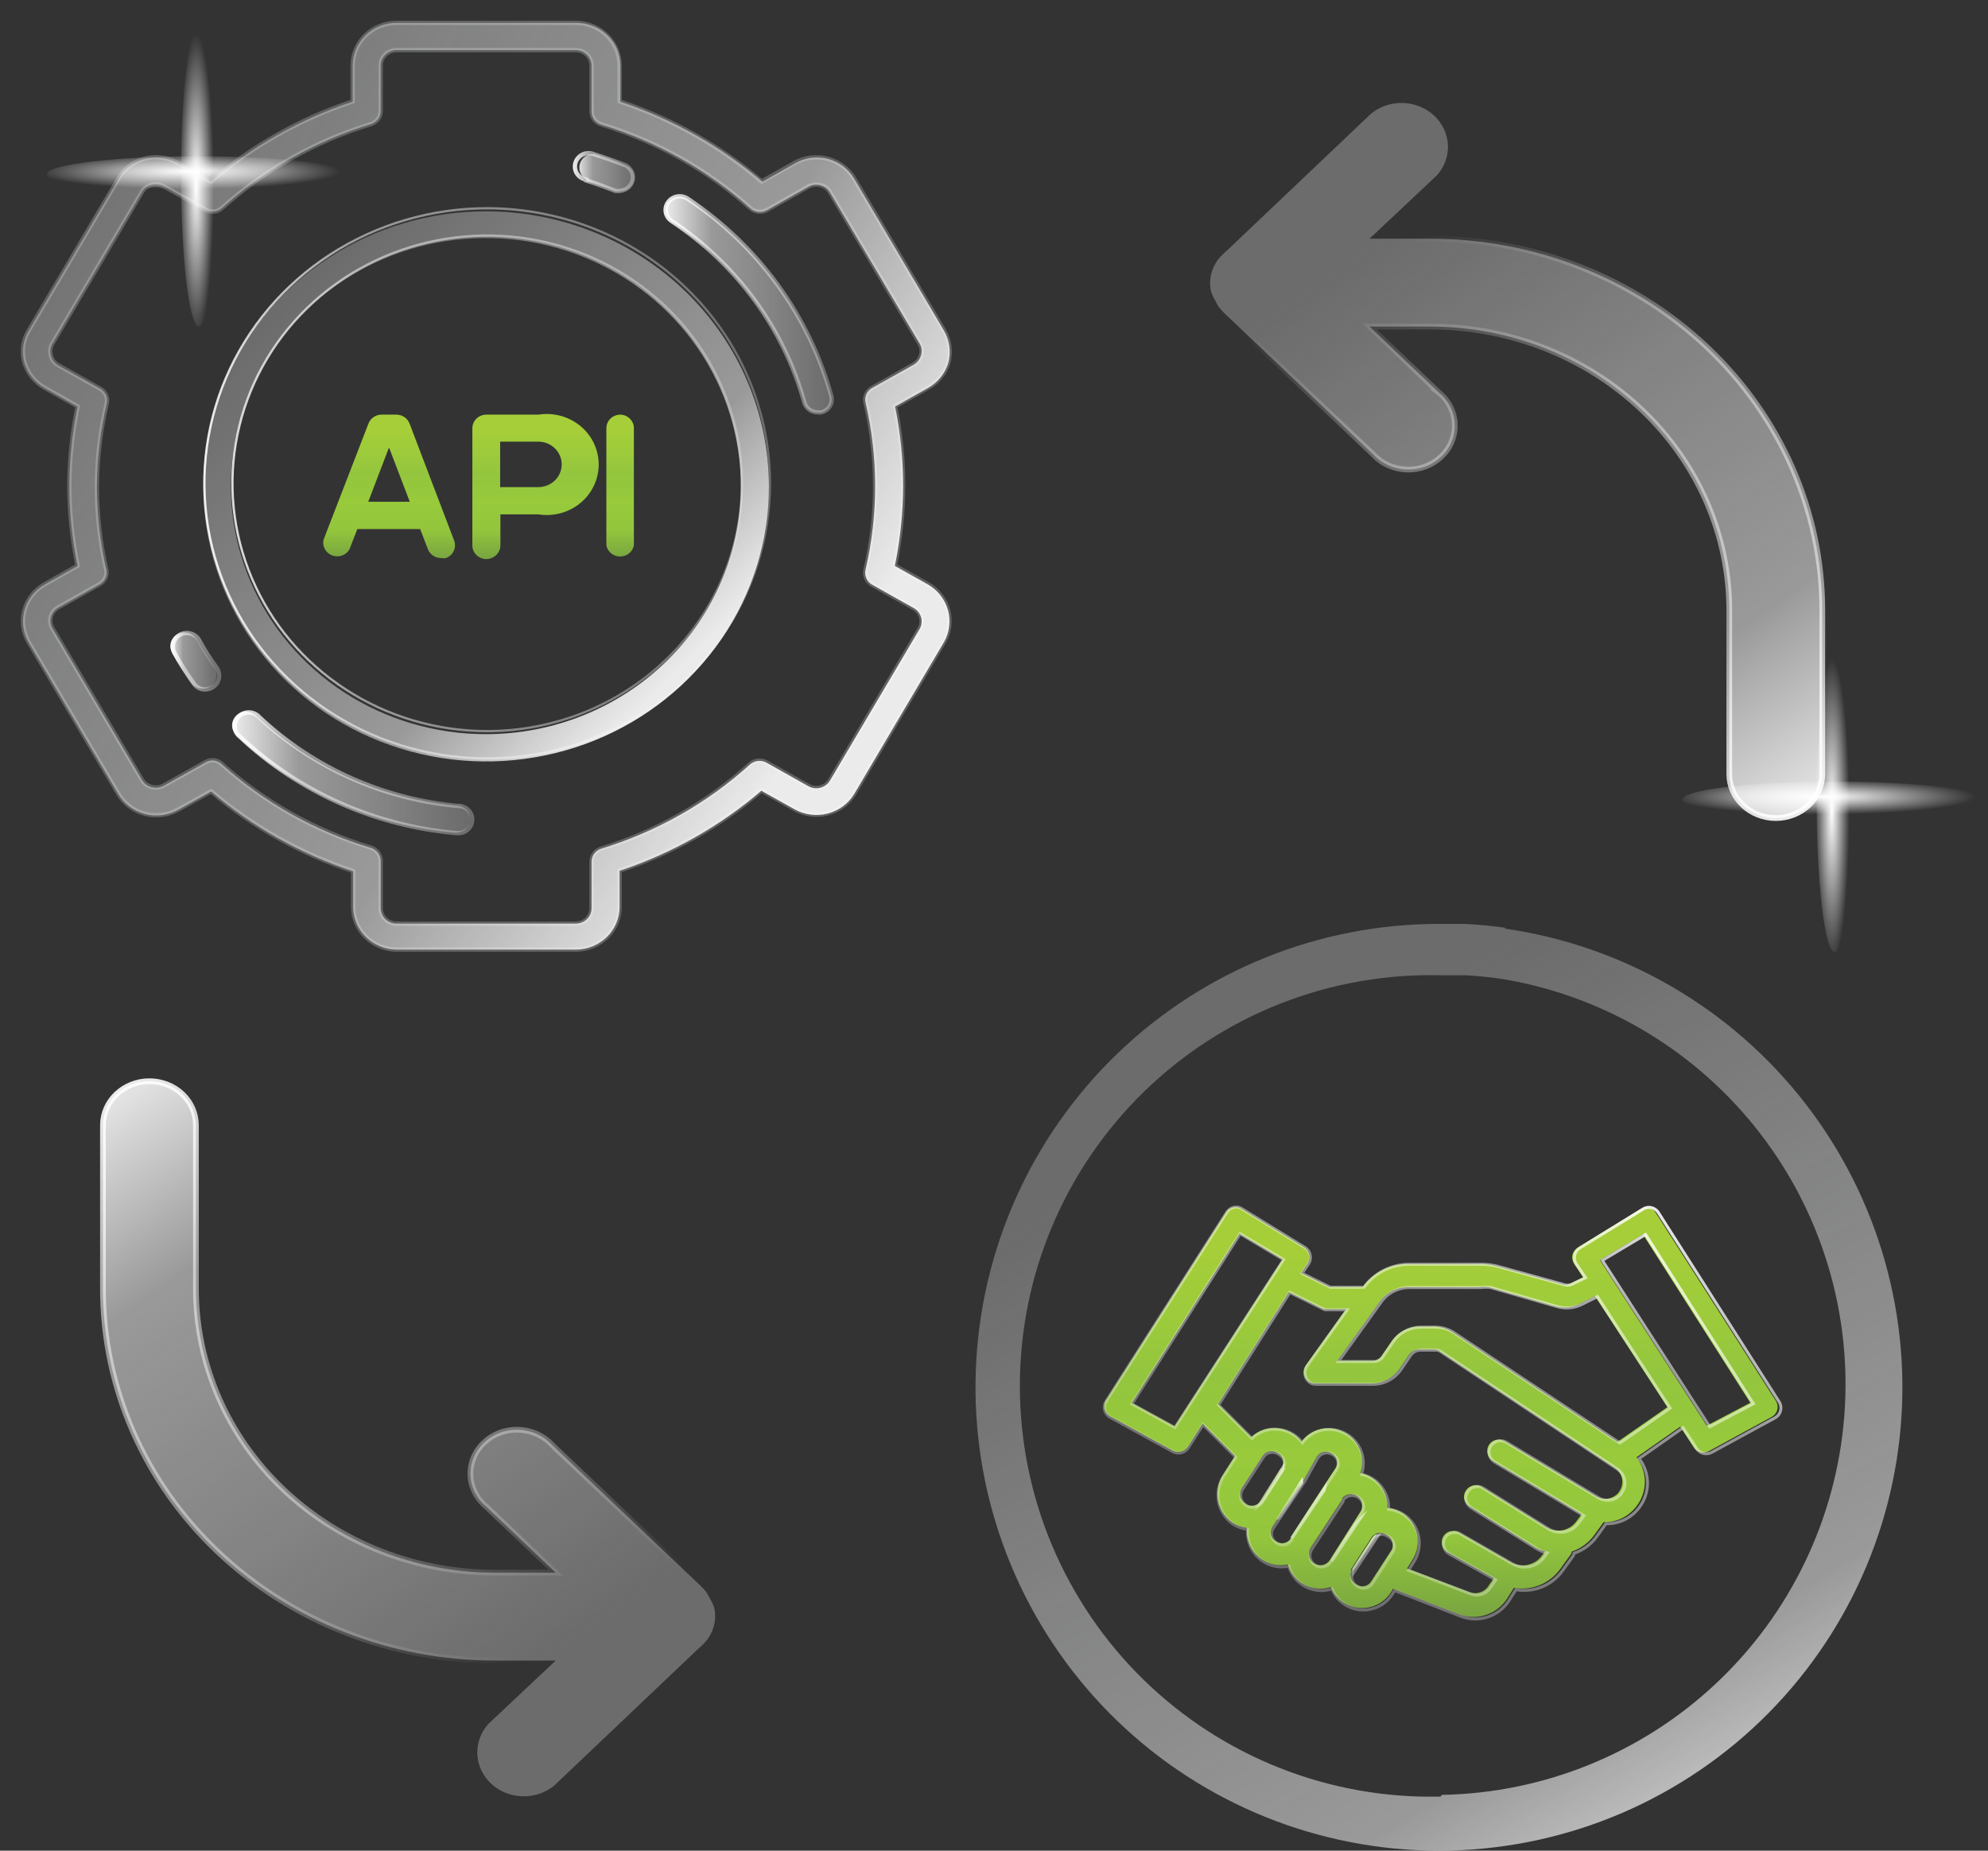 <svg width="87" height="81" viewBox="0 0 87 81" fill="none" xmlns="http://www.w3.org/2000/svg">
<rect x="0" y="0" width="87" height="81" fill="#333333" stroke="none"/>
<path d="M40.604 25.566L39.161 24.759C39.398 23.612 39.52 22.446 39.525 21.276C39.527 20.103 39.409 18.933 39.172 17.783L40.604 16.976C41.039 16.734 41.36 16.337 41.502 15.87C41.628 15.392 41.559 14.885 41.309 14.455L37.388 7.822C37.262 7.609 37.094 7.422 36.894 7.273C36.694 7.123 36.466 7.013 36.222 6.95C35.978 6.886 35.724 6.87 35.473 6.902C35.223 6.934 34.982 7.013 34.763 7.136L33.331 7.943C31.515 6.391 29.403 5.2 27.115 4.439V2.869C27.115 2.624 27.066 2.381 26.969 2.154C26.872 1.927 26.731 1.721 26.553 1.548C26.374 1.374 26.163 1.237 25.93 1.143C25.697 1.049 25.447 1 25.195 1H17.354C16.844 1 16.356 1.197 15.995 1.548C15.635 1.898 15.433 2.373 15.433 2.869V4.439C13.147 5.196 11.037 6.387 9.228 7.943L7.785 7.136C7.566 7.011 7.323 6.93 7.072 6.898C6.82 6.865 6.564 6.883 6.319 6.948C6.079 7.012 5.854 7.122 5.659 7.272C5.463 7.422 5.301 7.609 5.183 7.822L1.262 14.455C1.133 14.666 1.049 14.9 1.016 15.143C0.983 15.387 1.001 15.634 1.069 15.87C1.21 16.337 1.532 16.734 1.967 16.976L3.398 17.783C3.161 18.933 3.039 20.103 3.035 21.276C3.037 22.446 3.159 23.613 3.398 24.759L1.967 25.566C1.748 25.689 1.556 25.852 1.402 26.047C1.248 26.241 1.135 26.464 1.07 26.701C1.005 26.938 0.988 27.185 1.021 27.429C1.054 27.672 1.136 27.907 1.262 28.12L5.183 34.753C5.439 35.181 5.859 35.492 6.352 35.619C6.844 35.745 7.368 35.676 7.808 35.428L9.24 34.632C11.056 36.181 13.168 37.368 15.456 38.125V39.728C15.464 40.214 15.668 40.678 16.022 41.02C16.376 41.363 16.854 41.558 17.354 41.563H25.195C25.704 41.563 26.192 41.367 26.553 41.016C26.913 40.666 27.115 40.191 27.115 39.695V38.103C29.4 37.343 31.509 36.152 33.32 34.598L34.763 35.405C35.203 35.654 35.727 35.723 36.219 35.597C36.712 35.47 37.132 35.159 37.388 34.731L41.309 28.098C41.554 27.67 41.617 27.165 41.486 26.692C41.354 26.22 41.038 25.815 40.604 25.566ZM40.241 27.523L36.32 34.156C36.227 34.309 36.077 34.421 35.9 34.467C35.723 34.512 35.535 34.488 35.377 34.399L33.547 33.371C33.434 33.306 33.301 33.279 33.17 33.293C33.039 33.307 32.917 33.361 32.82 33.449C30.963 35.135 28.742 36.397 26.32 37.141C26.194 37.179 26.084 37.255 26.006 37.359C25.928 37.463 25.887 37.588 25.888 37.716V39.75C25.888 39.929 25.815 40.101 25.685 40.227C25.555 40.354 25.378 40.425 25.195 40.425H17.354C17.17 40.425 16.993 40.354 16.863 40.227C16.733 40.101 16.66 39.929 16.66 39.75V37.672C16.66 37.544 16.617 37.42 16.54 37.316C16.462 37.213 16.353 37.136 16.228 37.097C13.801 36.365 11.572 35.115 9.705 33.438C9.597 33.332 9.45 33.272 9.296 33.272C9.188 33.274 9.082 33.304 8.99 33.36L7.171 34.377C7.011 34.466 6.821 34.491 6.643 34.445C6.464 34.4 6.311 34.288 6.217 34.134L2.296 27.501C2.25 27.425 2.219 27.34 2.206 27.253C2.194 27.165 2.199 27.076 2.222 26.991C2.246 26.905 2.286 26.825 2.342 26.755C2.398 26.685 2.467 26.627 2.546 26.583L4.376 25.555C4.474 25.495 4.553 25.409 4.603 25.307C4.654 25.206 4.673 25.092 4.66 24.98C4.385 23.778 4.244 22.552 4.239 21.321C4.244 20.089 4.389 18.862 4.671 17.661C4.701 17.536 4.688 17.405 4.635 17.288C4.581 17.17 4.491 17.072 4.376 17.009L2.546 15.981C2.467 15.938 2.398 15.879 2.343 15.809C2.288 15.738 2.249 15.658 2.228 15.572C2.201 15.482 2.192 15.387 2.204 15.294C2.216 15.201 2.247 15.111 2.296 15.03L6.217 8.397C6.261 8.32 6.321 8.252 6.394 8.199C6.466 8.146 6.549 8.108 6.637 8.087C6.817 8.042 7.009 8.066 7.171 8.153L9.001 9.182C9.113 9.245 9.243 9.272 9.372 9.259C9.501 9.245 9.622 9.19 9.717 9.104C11.582 7.428 13.806 6.174 16.228 5.434C16.353 5.394 16.462 5.317 16.54 5.214C16.617 5.111 16.66 4.987 16.66 4.859V2.869C16.66 2.69 16.733 2.518 16.863 2.392C16.993 2.266 17.17 2.194 17.354 2.194H25.195C25.378 2.194 25.555 2.266 25.685 2.392C25.815 2.518 25.888 2.69 25.888 2.869V4.87C25.887 4.998 25.928 5.123 26.006 5.227C26.084 5.33 26.194 5.407 26.32 5.445C28.742 6.181 30.966 7.43 32.831 9.104C32.928 9.19 33.05 9.245 33.181 9.261C33.311 9.276 33.443 9.253 33.559 9.193L35.377 8.164C35.535 8.076 35.723 8.052 35.9 8.098C35.988 8.119 36.071 8.157 36.143 8.21C36.215 8.264 36.276 8.331 36.32 8.408L40.241 15.03C40.287 15.106 40.318 15.19 40.329 15.277C40.341 15.365 40.334 15.454 40.309 15.539C40.288 15.624 40.248 15.705 40.194 15.775C40.139 15.846 40.07 15.904 39.991 15.948L38.172 16.976C38.059 17.037 37.968 17.133 37.915 17.248C37.862 17.364 37.848 17.493 37.877 17.617C38.437 20.026 38.437 22.527 37.877 24.936C37.848 25.06 37.86 25.189 37.911 25.306C37.962 25.423 38.05 25.522 38.161 25.588L39.991 26.616C40.068 26.66 40.136 26.718 40.191 26.787C40.245 26.856 40.286 26.935 40.309 27.019C40.332 27.103 40.338 27.191 40.326 27.277C40.315 27.364 40.285 27.447 40.241 27.523Z" stroke="#606161" stroke-width="0.19" stroke-miterlimit="10"/>
<path d="M40.604 25.577L39.161 24.77C39.398 23.623 39.52 22.457 39.525 21.287C39.527 20.114 39.409 18.944 39.172 17.794L40.604 16.987C41.039 16.744 41.36 16.348 41.502 15.881C41.628 15.403 41.559 14.896 41.309 14.466L37.388 7.833C37.143 7.407 36.734 7.093 36.252 6.959C36.009 6.893 35.755 6.876 35.505 6.908C35.255 6.94 35.014 7.022 34.797 7.147L33.365 7.954C31.549 6.402 29.437 5.211 27.149 4.45V2.869C27.149 2.623 27.1 2.38 27.003 2.154C26.907 1.927 26.765 1.721 26.587 1.548C26.408 1.374 26.197 1.236 25.964 1.143C25.731 1.049 25.481 1 25.229 1H17.388C17.133 0.996 16.879 1.041 16.642 1.133C16.405 1.225 16.189 1.362 16.008 1.536C15.825 1.71 15.681 1.917 15.582 2.146C15.484 2.375 15.433 2.621 15.433 2.869V4.45C13.147 5.207 11.037 6.398 9.228 7.954L7.785 7.147C7.566 7.022 7.323 6.941 7.072 6.909C6.82 6.876 6.564 6.894 6.319 6.959C6.08 7.024 5.856 7.135 5.661 7.285C5.466 7.435 5.303 7.621 5.183 7.833L1.262 14.466C1.133 14.677 1.049 14.911 1.016 15.154C0.983 15.398 1.001 15.645 1.069 15.881C1.21 16.348 1.532 16.744 1.967 16.987L3.398 17.794C3.161 18.944 3.039 20.114 3.035 21.287C3.037 22.457 3.159 23.623 3.398 24.77L1.967 25.577C1.748 25.699 1.556 25.863 1.402 26.057C1.248 26.252 1.135 26.474 1.07 26.712C1.005 26.949 0.988 27.196 1.021 27.44C1.054 27.683 1.136 27.918 1.262 28.131L5.183 34.764C5.439 35.192 5.859 35.503 6.352 35.63C6.844 35.756 7.368 35.687 7.808 35.438L9.24 34.642C11.056 36.192 13.168 37.379 15.456 38.136V39.739C15.467 40.223 15.672 40.684 16.026 41.024C16.38 41.364 16.856 41.557 17.354 41.563H25.195C25.704 41.563 26.192 41.366 26.553 41.016C26.913 40.666 27.115 40.19 27.115 39.695V38.114C29.4 37.354 31.509 36.163 33.32 34.609L34.763 35.416C35.203 35.665 35.727 35.734 36.219 35.608C36.712 35.481 37.132 35.17 37.388 34.742L41.309 28.108C41.554 27.68 41.617 27.176 41.486 26.703C41.354 26.23 41.038 25.826 40.604 25.577ZM40.241 27.534L36.32 34.167C36.227 34.32 36.077 34.432 35.9 34.477C35.723 34.523 35.535 34.499 35.377 34.41L33.547 33.382C33.434 33.317 33.301 33.29 33.17 33.304C33.039 33.318 32.917 33.372 32.82 33.459C30.962 35.142 28.741 36.4 26.32 37.141C26.194 37.179 26.084 37.255 26.006 37.359C25.928 37.462 25.887 37.588 25.888 37.716V39.75C25.888 39.929 25.815 40.1 25.685 40.227C25.555 40.353 25.378 40.424 25.195 40.424H17.354C17.17 40.424 16.993 40.353 16.863 40.227C16.733 40.1 16.66 39.929 16.66 39.75V37.683C16.66 37.555 16.617 37.431 16.54 37.327C16.462 37.224 16.353 37.147 16.228 37.108C13.801 36.376 11.572 35.126 9.705 33.448C9.597 33.343 9.45 33.283 9.296 33.282C9.188 33.285 9.082 33.315 8.99 33.371L7.171 34.388C7.011 34.477 6.821 34.502 6.643 34.456C6.464 34.411 6.311 34.299 6.217 34.145L2.296 27.512C2.205 27.357 2.18 27.174 2.227 27.003C2.274 26.831 2.389 26.684 2.546 26.594L4.376 25.566C4.476 25.505 4.556 25.418 4.607 25.314C4.657 25.21 4.675 25.094 4.66 24.98C4.385 23.778 4.244 22.551 4.239 21.32C4.244 20.089 4.389 18.862 4.671 17.661C4.701 17.536 4.688 17.405 4.635 17.287C4.581 17.17 4.491 17.072 4.376 17.009L2.546 15.992C2.388 15.897 2.274 15.746 2.228 15.572C2.201 15.482 2.192 15.387 2.204 15.294C2.216 15.201 2.247 15.111 2.296 15.03L6.217 8.396C6.261 8.319 6.321 8.252 6.394 8.199C6.466 8.146 6.549 8.108 6.637 8.087C6.817 8.042 7.009 8.065 7.171 8.153L9.001 9.181C9.113 9.245 9.243 9.272 9.372 9.258C9.501 9.244 9.622 9.19 9.717 9.104C11.582 7.427 13.806 6.174 16.228 5.434C16.353 5.394 16.462 5.317 16.54 5.214C16.617 5.111 16.66 4.987 16.66 4.859V2.869C16.66 2.69 16.733 2.518 16.863 2.392C16.993 2.265 17.17 2.194 17.354 2.194H25.195C25.378 2.194 25.555 2.265 25.685 2.392C25.815 2.518 25.888 2.69 25.888 2.869V4.881C25.887 5.009 25.928 5.134 26.006 5.238C26.084 5.341 26.194 5.418 26.32 5.456C28.742 6.191 30.966 7.441 32.831 9.115C32.927 9.204 33.049 9.261 33.18 9.277C33.311 9.292 33.444 9.267 33.559 9.204L35.377 8.175C35.535 8.087 35.723 8.063 35.9 8.109C35.988 8.13 36.071 8.168 36.143 8.221C36.215 8.274 36.276 8.342 36.32 8.419L40.241 15.03C40.287 15.105 40.318 15.19 40.329 15.277C40.341 15.365 40.334 15.454 40.309 15.538C40.263 15.713 40.149 15.864 39.991 15.959L38.172 16.976C38.059 17.037 37.968 17.133 37.915 17.248C37.862 17.364 37.848 17.493 37.877 17.617C38.437 20.026 38.437 22.526 37.877 24.936C37.848 25.059 37.86 25.189 37.911 25.306C37.962 25.423 38.05 25.522 38.161 25.588L39.991 26.616C40.148 26.706 40.263 26.853 40.31 27.025C40.356 27.197 40.332 27.38 40.241 27.534Z" fill="url(#paint0_linear_982_6307)"/>
<path d="M21.274 9.248C18.826 9.248 16.434 9.954 14.399 11.277C12.363 12.6 10.777 14.48 9.84 16.68C8.904 18.88 8.659 21.301 9.136 23.636C9.614 25.972 10.792 28.117 12.523 29.801C14.254 31.485 16.459 32.631 18.86 33.096C21.26 33.56 23.748 33.322 26.01 32.411C28.271 31.499 30.204 29.956 31.564 27.976C32.923 25.997 33.649 23.669 33.649 21.288C33.646 18.095 32.342 15.035 30.021 12.778C27.701 10.52 24.555 9.251 21.274 9.248ZM21.274 32.133C19.066 32.135 16.907 31.5 15.07 30.308C13.233 29.116 11.801 27.421 10.955 25.436C10.109 23.452 9.887 21.268 10.317 19.161C10.747 17.054 11.81 15.119 13.372 13.6C14.933 12.081 16.922 11.047 19.088 10.628C21.254 10.21 23.499 10.425 25.538 11.248C27.578 12.072 29.321 13.465 30.546 15.252C31.771 17.039 32.424 19.139 32.422 21.288C32.419 24.163 31.244 26.92 29.154 28.953C27.063 30.986 24.23 32.13 21.274 32.133Z" fill="url(#paint1_linear_982_6307)"/>
<path d="M21.32 9.115C18.872 9.115 16.479 9.821 14.444 11.144C12.409 12.467 10.823 14.348 9.886 16.547C8.949 18.747 8.704 21.168 9.182 23.503C9.659 25.839 10.838 27.984 12.569 29.668C14.3 31.352 16.505 32.498 18.905 32.963C21.306 33.428 23.794 33.189 26.055 32.278C28.317 31.366 30.25 29.823 31.609 27.843C32.969 25.864 33.695 23.536 33.695 21.155C33.692 17.963 32.387 14.902 30.067 12.645C27.747 10.387 24.601 9.118 21.32 9.115ZM21.32 32C19.115 32 16.959 31.364 15.126 30.172C13.293 28.981 11.864 27.287 11.02 25.305C10.176 23.323 9.955 21.143 10.386 19.039C10.816 16.935 11.877 15.003 13.437 13.486C14.996 11.969 16.982 10.936 19.145 10.518C21.307 10.099 23.549 10.314 25.586 11.135C27.623 11.956 29.364 13.346 30.589 15.129C31.814 16.913 32.468 19.01 32.468 21.155C32.465 24.03 31.289 26.787 29.199 28.82C27.109 30.854 24.275 31.997 21.32 32Z" stroke="url(#paint2_linear_982_6307)" stroke-width="0.1" stroke-miterlimit="10"/>
<path d="M23.558 18.147H21.285C21.123 18.147 20.967 18.21 20.852 18.322C20.736 18.434 20.672 18.586 20.672 18.744V23.874C20.672 24.032 20.736 24.184 20.852 24.296C20.967 24.408 21.123 24.471 21.285 24.471C21.447 24.468 21.602 24.404 21.716 24.293C21.831 24.182 21.896 24.032 21.899 23.874V22.514H23.57C23.894 22.565 24.226 22.546 24.543 22.459C24.859 22.373 25.153 22.221 25.403 22.013C25.653 21.805 25.854 21.547 25.992 21.257C26.129 20.967 26.201 20.651 26.201 20.331C26.201 20.011 26.129 19.695 25.992 19.404C25.854 19.114 25.653 18.856 25.403 18.648C25.153 18.441 24.859 18.289 24.543 18.202C24.226 18.116 23.894 18.097 23.57 18.147H23.558ZM23.558 21.32H21.888V19.33H23.558C23.83 19.33 24.09 19.435 24.282 19.622C24.473 19.808 24.581 20.061 24.581 20.325C24.581 20.589 24.473 20.842 24.282 21.029C24.09 21.215 23.83 21.32 23.558 21.32Z" fill="url(#paint3_linear_982_6307)"/>
<path d="M17.922 18.534C17.878 18.422 17.8 18.324 17.699 18.255C17.598 18.186 17.477 18.149 17.353 18.148H16.694C16.57 18.149 16.45 18.186 16.349 18.255C16.247 18.324 16.17 18.422 16.126 18.534L14.16 23.62C14.127 23.76 14.147 23.908 14.217 24.035C14.287 24.162 14.402 24.26 14.54 24.311C14.679 24.363 14.832 24.363 14.971 24.314C15.11 24.264 15.225 24.166 15.296 24.04L15.637 23.156H18.387L18.728 24.04C18.772 24.153 18.849 24.25 18.951 24.319C19.052 24.388 19.173 24.426 19.297 24.427C19.368 24.439 19.441 24.439 19.512 24.427C19.664 24.372 19.788 24.261 19.856 24.119C19.924 23.976 19.931 23.812 19.876 23.664L17.922 18.534ZM16.115 21.962L17.024 19.585L17.933 21.962H16.115Z" fill="url(#paint4_linear_982_6307)"/>
<path d="M27.149 18.148C26.986 18.148 26.831 18.21 26.715 18.322C26.6 18.434 26.536 18.586 26.536 18.744V23.874C26.563 24.01 26.638 24.133 26.748 24.221C26.858 24.309 26.996 24.357 27.138 24.357C27.28 24.357 27.418 24.309 27.528 24.221C27.638 24.133 27.713 24.01 27.74 23.874V18.789C27.746 18.709 27.736 18.628 27.709 18.552C27.683 18.476 27.64 18.405 27.585 18.346C27.53 18.286 27.463 18.237 27.388 18.203C27.313 18.169 27.232 18.15 27.149 18.148Z" fill="url(#paint5_linear_982_6307)"/>
<path d="M25.649 7.921C26.078 8.049 26.499 8.2 26.91 8.374C26.989 8.39 27.07 8.39 27.149 8.374C27.27 8.375 27.389 8.34 27.49 8.276C27.591 8.211 27.67 8.118 27.717 8.009C27.75 7.938 27.768 7.86 27.769 7.782C27.771 7.704 27.755 7.626 27.724 7.553C27.694 7.481 27.648 7.415 27.59 7.36C27.532 7.306 27.463 7.263 27.388 7.236C26.942 7.047 26.487 6.881 26.024 6.738C25.886 6.725 25.747 6.759 25.63 6.833C25.514 6.907 25.427 7.017 25.383 7.145C25.34 7.274 25.342 7.413 25.39 7.54C25.439 7.667 25.53 7.774 25.649 7.844V7.921Z" fill="url(#paint6_linear_982_6307)"/>
<path d="M8.603 27.987C8.524 27.85 8.393 27.748 8.237 27.705C8.082 27.661 7.915 27.679 7.773 27.755C7.703 27.792 7.64 27.842 7.589 27.903C7.539 27.964 7.501 28.034 7.479 28.109C7.457 28.184 7.45 28.263 7.46 28.341C7.469 28.419 7.495 28.494 7.535 28.562C7.785 29.015 8.069 29.457 8.364 29.888C8.423 29.967 8.5 30.031 8.589 30.075C8.678 30.119 8.776 30.142 8.876 30.143C8.997 30.142 9.115 30.108 9.217 30.043C9.351 29.954 9.443 29.816 9.473 29.661C9.502 29.505 9.468 29.345 9.376 29.214C9.103 28.816 8.842 28.407 8.603 27.987Z" fill="url(#paint7_linear_982_6307)"/>
<path d="M20.012 35.262C16.715 34.976 13.619 33.598 11.239 31.359C11.184 31.296 11.116 31.244 11.039 31.207C10.962 31.171 10.878 31.151 10.792 31.148C10.707 31.145 10.622 31.159 10.542 31.19C10.463 31.221 10.391 31.268 10.331 31.328C10.271 31.388 10.225 31.459 10.195 31.537C10.165 31.615 10.153 31.698 10.158 31.781C10.163 31.864 10.187 31.946 10.226 32.02C10.265 32.093 10.32 32.158 10.387 32.211C12.969 34.642 16.331 36.137 19.91 36.445H19.967C20.119 36.445 20.266 36.39 20.378 36.289C20.489 36.189 20.558 36.051 20.569 35.903C20.577 35.825 20.569 35.747 20.545 35.672C20.521 35.597 20.482 35.528 20.43 35.468C20.378 35.408 20.314 35.359 20.243 35.324C20.171 35.288 20.093 35.267 20.012 35.262Z" fill="url(#paint8_linear_982_6307)"/>
<path d="M8.717 28.02C8.64 27.881 8.509 27.777 8.354 27.732C8.198 27.686 8.03 27.703 7.887 27.777C7.744 27.852 7.638 27.979 7.591 28.13C7.544 28.282 7.561 28.445 7.637 28.584C7.889 29.043 8.17 29.486 8.478 29.911C8.531 29.993 8.605 30.061 8.692 30.107C8.78 30.154 8.878 30.177 8.978 30.176C9.105 30.177 9.228 30.138 9.33 30.066C9.462 29.974 9.552 29.837 9.582 29.682C9.611 29.528 9.578 29.368 9.49 29.236C9.204 28.849 8.946 28.442 8.717 28.02Z" stroke="url(#paint9_linear_982_6307)" stroke-width="0.19" stroke-miterlimit="10"/>
<path d="M20.126 35.283C16.83 35.001 13.734 33.628 11.353 31.392C11.298 31.328 11.23 31.277 11.153 31.24C11.076 31.204 10.992 31.183 10.906 31.181C10.821 31.178 10.735 31.192 10.656 31.223C10.576 31.254 10.505 31.301 10.445 31.361C10.385 31.42 10.339 31.491 10.309 31.57C10.279 31.648 10.267 31.731 10.272 31.814C10.277 31.897 10.3 31.978 10.34 32.052C10.379 32.126 10.434 32.191 10.501 32.243C13.081 34.676 16.445 36.167 20.024 36.467C20.105 36.47 20.185 36.458 20.261 36.432C20.337 36.405 20.407 36.364 20.466 36.311C20.526 36.258 20.574 36.194 20.608 36.123C20.643 36.052 20.662 35.975 20.666 35.897C20.67 35.819 20.658 35.74 20.63 35.667C20.603 35.593 20.561 35.525 20.506 35.467C20.452 35.409 20.387 35.362 20.314 35.328C20.241 35.295 20.161 35.276 20.081 35.273L20.126 35.283Z" stroke="url(#paint10_linear_982_6307)" stroke-width="0.19" stroke-miterlimit="10"/>
<path d="M30.081 8.707C29.948 8.621 29.786 8.589 29.628 8.618C29.471 8.647 29.332 8.734 29.24 8.861C29.193 8.925 29.16 8.998 29.143 9.075C29.125 9.152 29.124 9.231 29.139 9.309C29.154 9.386 29.184 9.46 29.229 9.525C29.274 9.591 29.332 9.647 29.399 9.691C32.238 11.584 34.292 14.398 35.195 17.628C35.23 17.754 35.308 17.864 35.415 17.942C35.522 18.021 35.652 18.062 35.786 18.06H35.945C36.102 18.018 36.235 17.918 36.316 17.781C36.397 17.645 36.419 17.482 36.377 17.33C35.405 13.816 33.172 10.757 30.081 8.707Z" fill="url(#paint11_linear_982_6307)"/>
<path d="M25.66 7.899C26.081 8.032 26.501 8.187 26.922 8.352C27 8.369 27.082 8.369 27.16 8.352C27.287 8.337 27.406 8.284 27.501 8.199C27.595 8.115 27.66 8.004 27.686 7.883C27.712 7.761 27.699 7.634 27.647 7.52C27.596 7.406 27.509 7.31 27.399 7.247C26.956 7.07 26.49 6.904 26.024 6.76C25.946 6.724 25.862 6.704 25.776 6.703C25.69 6.701 25.604 6.717 25.525 6.75C25.446 6.784 25.375 6.833 25.317 6.895C25.259 6.957 25.216 7.03 25.19 7.11C25.164 7.19 25.155 7.274 25.165 7.357C25.175 7.44 25.204 7.521 25.248 7.592C25.293 7.664 25.353 7.725 25.424 7.772C25.495 7.82 25.576 7.852 25.66 7.866V7.899Z" stroke="url(#paint12_linear_982_6307)" stroke-width="0.19" stroke-miterlimit="10"/>
<path d="M30.093 8.695C29.959 8.606 29.793 8.572 29.634 8.601C29.474 8.63 29.332 8.719 29.24 8.85C29.193 8.914 29.16 8.987 29.143 9.064C29.125 9.14 29.124 9.22 29.139 9.297C29.154 9.375 29.184 9.448 29.229 9.514C29.274 9.58 29.332 9.636 29.399 9.679C32.241 11.565 34.296 14.376 35.195 17.606C35.23 17.732 35.307 17.844 35.414 17.924C35.52 18.004 35.651 18.048 35.786 18.048C35.839 18.059 35.893 18.059 35.945 18.048C36.023 18.029 36.097 17.995 36.161 17.947C36.226 17.9 36.28 17.84 36.32 17.772C36.36 17.704 36.386 17.629 36.396 17.551C36.406 17.473 36.399 17.394 36.377 17.318C35.404 13.808 33.176 10.75 30.093 8.695Z" stroke="url(#paint13_linear_982_6307)" stroke-width="0.19" stroke-miterlimit="10"/>
<path d="M55.075 65.813C55.121 65.776 55.16 65.73 55.188 65.678L56.078 64.303C56.076 64.277 56.076 64.25 56.078 64.224L55.075 65.813Z" fill="url(#paint14_linear_982_6307)"/>
<path d="M57.903 65.17L56.495 67.255L57.914 65.103L57.903 65.17ZM60.078 67.266L59.188 68.641C59.184 68.678 59.184 68.716 59.188 68.753L60.247 67.142C60.178 67.162 60.118 67.206 60.078 67.266Z" fill="url(#paint15_linear_982_6307)"/>
<path d="M59.233 66.692L58.343 68.078L58.241 68.258L59.424 66.467C59.352 66.534 59.288 66.61 59.233 66.692Z" fill="url(#paint16_linear_982_6307)"/>
<path d="M77.712 61.305L72.461 53.08C72.417 53.008 72.356 52.949 72.283 52.908C72.21 52.867 72.128 52.844 72.044 52.843C71.951 52.842 71.861 52.869 71.785 52.922L69.035 54.612C68.98 54.647 68.931 54.692 68.893 54.745C68.855 54.799 68.828 54.859 68.813 54.923C68.798 54.987 68.796 55.053 68.808 55.118C68.819 55.182 68.843 55.244 68.878 55.3L69.283 55.908L68.675 56.201C68.562 56.245 68.438 56.245 68.326 56.201L65.509 55.424C65.284 55.362 65.054 55.328 64.821 55.322H61.621C61.235 55.32 60.853 55.41 60.509 55.584C60.164 55.758 59.865 56.013 59.638 56.325H58.173L56.945 55.717L57.227 55.3C57.297 55.187 57.32 55.051 57.293 54.921C57.266 54.791 57.19 54.677 57.081 54.601L54.331 52.911C54.25 52.852 54.15 52.824 54.05 52.832C53.97 52.837 53.892 52.861 53.823 52.902C53.755 52.943 53.697 53 53.655 53.069L48.404 61.283C48.369 61.337 48.344 61.399 48.332 61.463C48.32 61.527 48.321 61.593 48.335 61.657C48.349 61.721 48.375 61.781 48.412 61.835C48.449 61.889 48.496 61.935 48.551 61.97L51.289 63.469C51.403 63.54 51.54 63.564 51.671 63.534C51.802 63.505 51.916 63.424 51.987 63.311L52.63 62.308L54.05 63.728L53.509 64.573C53.298 64.911 53.228 65.317 53.312 65.707C53.396 66.096 53.628 66.437 53.959 66.657C54.145 66.77 54.352 66.843 54.568 66.871C54.544 67.141 54.594 67.412 54.711 67.655C54.828 67.899 55.008 68.107 55.233 68.257C55.397 68.366 55.581 68.441 55.775 68.478C55.968 68.514 56.167 68.512 56.359 68.472C56.458 68.809 56.673 69.101 56.968 69.294C57.154 69.415 57.365 69.493 57.585 69.522C57.806 69.551 58.03 69.531 58.241 69.463C58.352 69.74 58.544 69.976 58.793 70.139C59.126 70.356 59.532 70.431 59.921 70.349C60.31 70.266 60.65 70.033 60.866 69.7L60.968 69.531L63.864 70.657C64.233 70.798 64.64 70.808 65.016 70.688C65.393 70.567 65.718 70.322 65.937 69.993L66.252 69.497C66.631 69.563 67.02 69.522 67.376 69.379C67.733 69.235 68.042 68.995 68.269 68.686L68.709 68.077C68.749 68.028 68.776 67.97 68.787 67.908C69.181 67.775 69.524 67.523 69.768 67.187L70.174 66.624C70.452 66.631 70.728 66.571 70.979 66.45C71.23 66.328 71.448 66.148 71.616 65.925C71.853 65.619 71.982 65.242 71.982 64.855C71.982 64.467 71.853 64.091 71.616 63.784L73.531 62.443L74.128 63.356C74.198 63.46 74.303 63.533 74.424 63.563C74.545 63.592 74.673 63.574 74.782 63.514L77.531 62.015C77.592 61.983 77.645 61.938 77.688 61.884C77.73 61.829 77.761 61.767 77.778 61.7C77.795 61.633 77.798 61.564 77.786 61.496C77.775 61.428 77.749 61.363 77.712 61.305ZM51.402 62.432L49.531 61.407L54.241 53.993L56.134 55.119L51.402 62.432ZM54.5 65.812C54.444 65.777 54.395 65.731 54.357 65.676C54.319 65.621 54.292 65.559 54.279 65.494C54.265 65.429 54.264 65.362 54.277 65.296C54.29 65.231 54.316 65.169 54.354 65.114L55.244 63.739C55.278 63.683 55.324 63.634 55.377 63.596C55.432 63.558 55.493 63.532 55.558 63.519C55.622 63.507 55.689 63.508 55.753 63.522C55.818 63.537 55.878 63.565 55.931 63.604C56.025 63.654 56.098 63.736 56.137 63.835C56.176 63.934 56.179 64.044 56.145 64.145C56.143 64.171 56.143 64.197 56.145 64.224L55.255 65.598C55.227 65.651 55.189 65.697 55.142 65.734C55.066 65.825 54.957 65.885 54.839 65.902C54.72 65.918 54.599 65.891 54.5 65.824V65.812ZM56.495 67.255V67.322C56.462 67.377 56.418 67.424 56.365 67.46C56.313 67.497 56.254 67.522 56.192 67.535C56.129 67.548 56.065 67.548 56.003 67.534C55.94 67.521 55.882 67.495 55.83 67.457C55.776 67.425 55.729 67.383 55.692 67.332C55.656 67.28 55.63 67.222 55.617 67.161C55.605 67.099 55.605 67.035 55.618 66.974C55.632 66.913 55.658 66.855 55.695 66.804L55.909 66.477L57.035 64.81L57.621 63.762C57.655 63.708 57.698 63.661 57.75 63.624C57.802 63.587 57.861 63.561 57.923 63.547C57.985 63.534 58.049 63.533 58.111 63.544C58.174 63.556 58.233 63.58 58.286 63.615C58.342 63.647 58.39 63.691 58.427 63.742C58.465 63.794 58.492 63.853 58.505 63.915C58.519 63.978 58.52 64.043 58.507 64.105C58.495 64.168 58.469 64.228 58.433 64.28L57.914 65.069L56.495 67.255ZM58.196 68.28C58.124 68.391 58.012 68.468 57.883 68.496C57.754 68.523 57.619 68.498 57.509 68.427C57.398 68.355 57.321 68.242 57.293 68.113C57.266 67.984 57.291 67.85 57.362 67.739L58.297 66.308L58.726 65.655C58.726 65.655 58.726 65.655 58.726 65.587C58.766 65.535 58.815 65.492 58.872 65.459C58.929 65.427 58.991 65.406 59.056 65.397C59.121 65.389 59.187 65.393 59.25 65.41C59.313 65.428 59.372 65.457 59.424 65.497C59.476 65.537 59.519 65.587 59.552 65.643C59.584 65.7 59.605 65.763 59.614 65.828C59.622 65.892 59.618 65.958 59.601 66.021C59.584 66.085 59.554 66.144 59.514 66.195L59.379 66.41L58.196 68.28ZM60.911 67.818L60.021 69.193C59.988 69.25 59.943 69.3 59.89 69.339C59.836 69.378 59.775 69.405 59.71 69.419C59.645 69.433 59.578 69.433 59.514 69.419C59.449 69.405 59.388 69.378 59.334 69.339C59.243 69.286 59.173 69.204 59.134 69.106C59.095 69.007 59.09 68.899 59.12 68.798C59.116 68.761 59.116 68.723 59.12 68.686L60.01 67.311C60.035 67.26 60.074 67.217 60.123 67.187C60.205 67.122 60.306 67.087 60.41 67.087C60.514 67.087 60.616 67.122 60.697 67.187C60.807 67.245 60.89 67.343 60.93 67.46C60.97 67.577 60.963 67.705 60.911 67.818ZM70.85 65.305C70.736 65.452 70.572 65.552 70.39 65.588C70.207 65.623 70.018 65.591 69.858 65.497L65.835 63.074C65.72 63.008 65.583 62.99 65.455 63.024C65.326 63.058 65.216 63.141 65.148 63.255C65.085 63.368 65.067 63.501 65.098 63.626C65.129 63.752 65.208 63.861 65.317 63.931L69.216 66.274L68.99 66.579C68.845 66.785 68.625 66.927 68.377 66.975C68.13 67.023 67.873 66.974 67.661 66.838L64.844 65.08C64.76 65.025 64.662 64.998 64.562 65.001C64.431 65.007 64.306 65.062 64.214 65.157C64.122 65.251 64.069 65.376 64.066 65.508C64.07 65.594 64.094 65.678 64.137 65.753C64.18 65.828 64.241 65.891 64.314 65.936L67.131 67.694C67.277 67.794 67.442 67.863 67.616 67.897L67.492 68.066C67.341 68.281 67.115 68.432 66.858 68.488C66.601 68.545 66.333 68.502 66.106 68.37L63.852 67.074C63.765 67.019 63.662 66.995 63.559 67.007C63.495 67.01 63.431 67.025 63.373 67.053C63.314 67.081 63.262 67.12 63.219 67.168C63.176 67.217 63.143 67.273 63.122 67.334C63.101 67.396 63.093 67.46 63.097 67.525C63.102 67.611 63.128 67.694 63.173 67.767C63.218 67.84 63.282 67.9 63.357 67.942L65.374 69.069L65.148 69.395C65.06 69.537 64.924 69.643 64.766 69.694C64.607 69.746 64.435 69.74 64.281 69.677L61.576 68.652L61.802 68.291C62.018 67.958 62.094 67.552 62.011 67.164C61.929 66.775 61.695 66.435 61.362 66.218C61.164 66.095 60.941 66.018 60.709 65.993C60.719 65.736 60.663 65.481 60.547 65.252C60.431 65.023 60.257 64.828 60.044 64.686C59.887 64.581 59.711 64.509 59.526 64.472C59.632 64.162 59.632 63.825 59.526 63.515C59.42 63.205 59.214 62.939 58.94 62.759C58.607 62.541 58.202 62.464 57.813 62.545C57.47 62.618 57.165 62.815 56.957 63.097C56.852 62.961 56.727 62.843 56.585 62.748C56.251 62.533 55.847 62.456 55.458 62.533C55.195 62.59 54.953 62.719 54.759 62.905L53.306 61.452L56.404 56.55L57.937 57.305H58.906L57.148 59.762C57.073 59.873 57.043 60.009 57.066 60.142C57.09 60.274 57.163 60.392 57.272 60.471C57.356 60.525 57.454 60.552 57.554 60.55H60.021C60.267 60.551 60.509 60.491 60.725 60.375C60.942 60.259 61.126 60.091 61.261 59.886L61.666 59.288C61.715 59.219 61.779 59.163 61.853 59.124C61.928 59.085 62.01 59.064 62.095 59.063H62.748C62.846 59.058 62.943 59.09 63.019 59.153L70.658 64.235C70.743 64.289 70.816 64.361 70.873 64.444C70.929 64.528 70.968 64.623 70.986 64.722C71.004 64.822 71.001 64.924 70.977 65.022C70.954 65.121 70.91 65.213 70.85 65.294V65.305ZM70.782 63.108L63.582 58.319C63.336 58.153 63.045 58.063 62.748 58.06H62.128C61.883 58.06 61.641 58.121 61.425 58.237C61.209 58.353 61.025 58.521 60.889 58.725L60.472 59.334C60.429 59.403 60.37 59.46 60.299 59.499C60.228 59.539 60.148 59.559 60.066 59.559H58.523L60.359 57.001C60.498 56.797 60.684 56.629 60.902 56.513C61.12 56.397 61.363 56.336 61.61 56.336H64.754C64.888 56.319 65.025 56.319 65.159 56.336L68.021 57.159C68.396 57.274 68.8 57.237 69.148 57.057L69.802 56.731L72.968 61.587L70.782 63.108ZM74.692 62.398L70.016 55.153L71.897 54.026L76.596 61.395L74.692 62.398Z" fill="url(#paint17_linear_982_6307)"/>
<path d="M55.864 66.433L56.032 66.219L56.923 64.844C56.928 64.818 56.928 64.791 56.923 64.765L55.864 66.433Z" fill="url(#paint18_linear_982_6307)"/>
<path d="M55.108 65.876C55.155 65.839 55.193 65.793 55.221 65.74L56.116 64.359C56.114 64.333 56.114 64.306 56.116 64.28L55.108 65.876Z" stroke="url(#paint19_linear_982_6307)" stroke-width="0.13" stroke-miterlimit="10"/>
<path d="M57.95 65.231L56.534 67.325L57.961 65.163L57.95 65.231ZM60.135 67.337L59.24 68.718C59.236 68.756 59.236 68.793 59.24 68.831L60.305 67.212C60.235 67.232 60.175 67.276 60.135 67.337Z" stroke="url(#paint20_linear_982_6307)" stroke-width="0.13" stroke-miterlimit="10"/>
<path d="M59.286 66.76L58.392 68.152L58.29 68.334L59.478 66.533C59.406 66.601 59.341 66.677 59.286 66.76Z" stroke="url(#paint21_linear_982_6307)" stroke-width="0.13" stroke-miterlimit="10"/>
<path d="M77.855 61.347L72.579 53.081C72.535 53.009 72.473 52.95 72.4 52.908C72.327 52.867 72.244 52.844 72.16 52.843C72.067 52.842 71.976 52.87 71.899 52.923L69.137 54.621C69.081 54.656 69.032 54.701 68.994 54.755C68.955 54.808 68.928 54.869 68.913 54.933C68.898 54.998 68.897 55.064 68.908 55.129C68.919 55.194 68.943 55.256 68.978 55.312L69.386 55.923L68.774 56.218C68.661 56.261 68.536 56.261 68.423 56.218L65.593 55.436C65.367 55.375 65.135 55.34 64.902 55.334H61.686C61.298 55.332 60.915 55.422 60.568 55.597C60.222 55.773 59.922 56.028 59.694 56.342H58.222L56.987 55.731L57.27 55.312C57.341 55.198 57.364 55.062 57.337 54.931C57.31 54.801 57.233 54.686 57.123 54.61L54.361 52.911C54.279 52.852 54.178 52.824 54.078 52.832C53.997 52.837 53.919 52.861 53.85 52.902C53.781 52.944 53.723 53.001 53.681 53.07L48.405 61.324C48.369 61.379 48.344 61.441 48.332 61.505C48.32 61.57 48.321 61.636 48.335 61.7C48.349 61.764 48.375 61.825 48.412 61.879C48.449 61.933 48.497 61.979 48.552 62.015L51.303 63.521C51.418 63.593 51.556 63.616 51.687 63.587C51.819 63.557 51.933 63.476 52.005 63.362L52.651 62.355L54.078 63.781L53.534 64.63C53.323 64.97 53.252 65.378 53.336 65.769C53.421 66.16 53.654 66.503 53.987 66.725C54.174 66.838 54.382 66.911 54.598 66.94C54.575 67.211 54.624 67.483 54.742 67.728C54.859 67.973 55.041 68.182 55.266 68.333C55.431 68.442 55.617 68.517 55.811 68.554C56.005 68.591 56.205 68.589 56.399 68.548C56.497 68.888 56.714 69.181 57.01 69.374C57.197 69.496 57.409 69.574 57.631 69.603C57.852 69.633 58.077 69.613 58.289 69.544C58.401 69.822 58.594 70.059 58.844 70.224C59.179 70.441 59.587 70.517 59.977 70.434C60.368 70.352 60.71 70.117 60.928 69.782L61.03 69.612L63.94 70.745C64.311 70.886 64.72 70.896 65.098 70.775C65.477 70.654 65.803 70.407 66.023 70.076L66.34 69.578C66.72 69.645 67.111 69.604 67.469 69.46C67.828 69.316 68.138 69.074 68.367 68.763L68.808 68.152C68.848 68.103 68.876 68.044 68.888 67.982C69.283 67.848 69.627 67.595 69.873 67.257L70.28 66.691C70.56 66.698 70.838 66.638 71.09 66.516C71.342 66.394 71.561 66.213 71.73 65.989C71.968 65.681 72.098 65.303 72.098 64.913C72.098 64.524 71.968 64.145 71.73 63.838L73.654 62.49L74.254 63.407C74.324 63.512 74.43 63.586 74.552 63.615C74.674 63.644 74.802 63.627 74.911 63.566L77.674 62.06C77.735 62.027 77.789 61.982 77.831 61.928C77.874 61.873 77.905 61.81 77.922 61.743C77.939 61.676 77.942 61.606 77.93 61.538C77.919 61.47 77.893 61.405 77.855 61.347ZM51.417 62.479L49.537 61.449L54.27 53.998L56.172 55.131L51.417 62.479ZM54.53 65.876C54.474 65.84 54.425 65.794 54.386 65.739C54.348 65.684 54.321 65.622 54.308 65.556C54.294 65.491 54.294 65.423 54.306 65.357C54.319 65.292 54.346 65.229 54.383 65.174L55.278 63.792C55.312 63.736 55.358 63.687 55.412 63.649C55.466 63.611 55.528 63.584 55.593 63.572C55.658 63.559 55.725 63.56 55.79 63.575C55.854 63.589 55.915 63.617 55.968 63.657C56.063 63.707 56.136 63.789 56.175 63.889C56.215 63.989 56.218 64.099 56.184 64.2C56.181 64.226 56.181 64.253 56.184 64.279L55.289 65.661C55.261 65.713 55.222 65.76 55.176 65.797C55.098 65.889 54.99 65.949 54.87 65.966C54.751 65.983 54.63 65.954 54.53 65.887V65.876ZM56.535 67.325V67.393C56.501 67.448 56.457 67.495 56.405 67.532C56.352 67.569 56.293 67.594 56.23 67.607C56.167 67.62 56.103 67.62 56.04 67.606C55.978 67.593 55.918 67.566 55.867 67.529C55.812 67.497 55.765 67.454 55.728 67.402C55.691 67.351 55.666 67.293 55.653 67.231C55.64 67.169 55.641 67.105 55.654 67.043C55.667 66.981 55.693 66.923 55.731 66.872L55.946 66.544L57.078 64.868L57.667 63.815C57.7 63.761 57.744 63.714 57.796 63.677C57.848 63.64 57.907 63.614 57.97 63.6C58.032 63.586 58.096 63.585 58.159 63.597C58.222 63.608 58.282 63.633 58.335 63.668C58.391 63.7 58.439 63.744 58.477 63.796C58.515 63.847 58.541 63.907 58.555 63.97C58.569 64.032 58.57 64.097 58.557 64.16C58.544 64.224 58.519 64.283 58.482 64.336L57.961 65.129L56.535 67.325ZM58.244 68.356C58.172 68.467 58.059 68.544 57.929 68.572C57.8 68.6 57.665 68.575 57.554 68.503C57.442 68.431 57.364 68.317 57.337 68.188C57.309 68.058 57.334 67.923 57.406 67.812L58.346 66.374L58.776 65.717C58.776 65.717 58.776 65.717 58.776 65.649C58.817 65.597 58.867 65.554 58.924 65.521C58.981 65.488 59.044 65.467 59.109 65.459C59.174 65.45 59.24 65.455 59.303 65.472C59.367 65.489 59.426 65.519 59.478 65.559C59.531 65.599 59.574 65.649 59.607 65.706C59.639 65.763 59.661 65.826 59.669 65.891C59.678 65.956 59.673 66.022 59.656 66.086C59.639 66.149 59.609 66.209 59.569 66.261L59.433 66.476L58.244 68.356ZM60.973 67.891L60.078 69.273C60.045 69.33 60 69.38 59.946 69.419C59.892 69.459 59.831 69.486 59.766 69.5C59.701 69.514 59.633 69.514 59.568 69.5C59.503 69.486 59.442 69.459 59.388 69.42C59.297 69.366 59.226 69.284 59.187 69.185C59.148 69.087 59.143 68.978 59.173 68.876C59.169 68.839 59.169 68.801 59.173 68.763L60.067 67.382C60.093 67.33 60.132 67.287 60.18 67.257C60.263 67.192 60.364 67.156 60.469 67.156C60.574 67.156 60.676 67.192 60.758 67.257C60.868 67.315 60.952 67.413 60.992 67.531C61.032 67.649 61.025 67.778 60.973 67.891ZM70.96 65.366C70.845 65.514 70.681 65.615 70.498 65.65C70.314 65.685 70.124 65.653 69.963 65.559L65.921 63.124C65.805 63.058 65.668 63.04 65.539 63.074C65.409 63.108 65.299 63.191 65.23 63.306C65.166 63.419 65.148 63.553 65.18 63.679C65.212 63.805 65.29 63.915 65.4 63.985L69.318 66.34L69.091 66.646C68.945 66.853 68.724 66.995 68.475 67.044C68.227 67.092 67.969 67.043 67.755 66.906L64.925 65.14C64.841 65.085 64.742 65.057 64.642 65.061C64.509 65.066 64.384 65.122 64.292 65.217C64.199 65.311 64.146 65.438 64.143 65.57C64.147 65.657 64.171 65.741 64.215 65.816C64.258 65.891 64.319 65.954 64.392 66L67.223 67.767C67.37 67.867 67.536 67.936 67.71 67.971L67.585 68.14C67.434 68.357 67.207 68.508 66.949 68.565C66.691 68.621 66.421 68.579 66.193 68.446L63.928 67.144C63.841 67.088 63.737 67.064 63.634 67.076C63.569 67.079 63.505 67.095 63.446 67.123C63.388 67.15 63.335 67.19 63.292 67.239C63.248 67.287 63.215 67.344 63.194 67.405C63.173 67.467 63.165 67.532 63.17 67.597C63.174 67.683 63.2 67.767 63.246 67.84C63.291 67.913 63.355 67.974 63.43 68.016L65.457 69.148L65.23 69.476C65.141 69.618 65.005 69.725 64.846 69.776C64.686 69.828 64.514 69.822 64.359 69.76L61.641 68.729L61.867 68.367C62.085 68.032 62.161 67.624 62.078 67.234C61.995 66.843 61.761 66.501 61.426 66.283C61.227 66.16 61.002 66.083 60.769 66.057C60.78 65.799 60.724 65.543 60.607 65.313C60.49 65.083 60.316 64.887 60.101 64.744C59.943 64.639 59.766 64.566 59.58 64.528C59.687 64.217 59.687 63.879 59.581 63.567C59.474 63.255 59.267 62.988 58.992 62.807C58.658 62.588 58.25 62.511 57.859 62.592C57.514 62.666 57.209 62.864 56.999 63.147C56.894 63.011 56.768 62.892 56.625 62.796C56.29 62.581 55.884 62.503 55.493 62.581C55.229 62.638 54.986 62.767 54.791 62.955L53.33 61.494L56.444 56.569L57.984 57.327H58.958L57.191 59.795C57.115 59.907 57.086 60.044 57.109 60.177C57.133 60.31 57.207 60.429 57.316 60.509C57.4 60.562 57.499 60.59 57.599 60.588H60.078C60.325 60.589 60.569 60.529 60.786 60.412C61.003 60.295 61.188 60.126 61.324 59.92L61.732 59.32C61.78 59.251 61.845 59.194 61.919 59.155C61.994 59.115 62.077 59.094 62.162 59.093H62.819C62.917 59.089 63.014 59.121 63.09 59.184L70.767 64.291C70.853 64.345 70.926 64.417 70.983 64.501C71.04 64.585 71.078 64.681 71.096 64.781C71.114 64.881 71.112 64.983 71.088 65.082C71.065 65.181 71.021 65.274 70.96 65.355V65.366ZM70.892 63.158L63.657 58.346C63.409 58.179 63.117 58.088 62.819 58.086H62.196C61.949 58.086 61.706 58.147 61.489 58.263C61.272 58.38 61.087 58.548 60.95 58.754L60.531 59.365C60.489 59.435 60.429 59.492 60.357 59.532C60.286 59.572 60.206 59.592 60.124 59.592H58.573L60.418 57.022C60.557 56.816 60.744 56.647 60.963 56.531C61.182 56.414 61.427 56.353 61.675 56.353H64.834C64.969 56.336 65.106 56.336 65.242 56.353L68.118 57.18C68.494 57.295 68.9 57.259 69.25 57.078L69.907 56.75L73.088 61.63L70.892 63.158ZM74.821 62.445L70.122 55.165L72.013 54.032L76.734 61.437L74.821 62.445Z" stroke="url(#paint22_linear_982_6307)" stroke-width="0.13" stroke-miterlimit="10"/>
<path d="M55.901 66.499L56.071 66.283L56.965 64.902C56.97 64.876 56.97 64.849 56.965 64.823L55.901 66.499Z" stroke="url(#paint23_linear_982_6307)" stroke-width="0.13" stroke-miterlimit="10"/>
<path d="M65.894 40.609C65.3 40.523 64.705 40.469 64.089 40.437C63.754 40.437 63.397 40.437 63.008 40.437C57.752 40.427 52.699 42.458 48.911 46.102C45.123 49.745 42.898 54.717 42.704 59.969C42.51 65.221 44.362 70.343 47.87 74.257C51.378 78.17 56.269 80.569 61.51 80.947C66.752 81.326 71.937 79.655 75.971 76.287C80.005 72.918 82.574 68.115 83.137 62.89C83.7 57.665 82.212 52.425 78.988 48.275C75.763 44.125 71.054 41.388 65.851 40.642L65.894 40.609ZM63.051 78.632C60.654 78.691 58.269 78.27 56.037 77.393C53.805 76.516 51.771 75.201 50.054 73.527C48.338 71.852 46.974 69.851 46.042 67.641C45.111 65.431 44.632 63.057 44.632 60.659C44.632 58.261 45.111 55.887 46.042 53.677C46.974 51.467 48.338 49.466 50.054 47.791C51.771 46.116 53.805 44.801 56.037 43.925C58.269 43.048 60.654 42.627 63.051 42.685C63.397 42.685 63.754 42.685 64.132 42.685C64.737 42.717 65.34 42.782 65.938 42.88C70.336 43.663 74.286 46.056 77.016 49.592C79.747 53.129 81.063 57.555 80.708 62.009C80.353 66.462 78.353 70.624 75.096 73.683C71.84 76.743 67.562 78.48 63.094 78.557L63.051 78.632Z" fill="url(#paint24_linear_982_6307)"/>
<path d="M60.251 14.294H59.938L60.164 14.51L62.951 17.163L62.95 17.163L62.958 17.169C63.171 17.342 63.343 17.555 63.465 17.793C63.586 18.031 63.654 18.29 63.665 18.554C63.676 18.818 63.629 19.082 63.527 19.328C63.426 19.574 63.271 19.798 63.073 19.986C62.875 20.174 62.638 20.321 62.376 20.419C62.114 20.516 61.834 20.561 61.553 20.55C61.272 20.54 60.996 20.475 60.743 20.359C60.49 20.243 60.266 20.079 60.084 19.877L60.084 19.877L60.077 19.87L53.598 13.725C53.508 13.636 53.423 13.543 53.343 13.445C53.28 13.345 53.222 13.242 53.17 13.136L53.171 13.135L53.166 13.127C53.095 13.006 53.037 12.879 52.995 12.748C52.943 12.511 52.943 12.266 52.996 12.03C53.022 11.916 53.059 11.804 53.107 11.696C53.158 11.591 53.215 11.488 53.278 11.389C53.358 11.292 53.442 11.199 53.532 11.11L53.681 10.979L53.681 10.979L53.684 10.976L60.009 4.967C60.398 4.653 60.898 4.488 61.41 4.507C61.924 4.526 62.411 4.728 62.773 5.071C63.135 5.414 63.345 5.873 63.365 6.355C63.384 6.835 63.213 7.306 62.883 7.674L60.165 10.231L59.935 10.447H60.251H62.594C67.146 10.447 71.51 12.162 74.726 15.213C77.943 18.264 79.748 22.4 79.748 26.711V33.881C79.748 34.389 79.536 34.878 79.155 35.239C78.773 35.6 78.255 35.805 77.713 35.805C77.172 35.805 76.653 35.6 76.272 35.239C75.891 34.878 75.678 34.389 75.678 33.881V26.711C75.678 23.416 74.298 20.257 71.844 17.929C69.389 15.601 66.062 14.294 62.594 14.294H60.251Z" fill="url(#paint25_linear_982_6307)" stroke="url(#paint26_linear_982_6307)" stroke-width="0.25"/>
<path d="M24.003 68.832H24.316L24.089 68.617L21.303 65.964L21.303 65.964L21.296 65.958C21.083 65.785 20.91 65.572 20.789 65.334C20.667 65.096 20.599 64.837 20.588 64.573C20.578 64.309 20.625 64.045 20.726 63.799C20.828 63.553 20.983 63.328 21.18 63.141C21.379 62.953 21.616 62.806 21.878 62.708C22.139 62.611 22.419 62.566 22.701 62.577C22.982 62.587 23.258 62.652 23.51 62.768C23.763 62.884 23.988 63.048 24.17 63.25L24.169 63.25L24.176 63.257L30.655 69.402C30.746 69.491 30.831 69.584 30.911 69.682C30.974 69.782 31.032 69.885 31.083 69.991L31.083 69.992L31.088 70C31.159 70.121 31.216 70.248 31.259 70.379C31.311 70.616 31.311 70.861 31.257 71.097C31.231 71.211 31.195 71.323 31.147 71.431C31.096 71.536 31.038 71.638 30.975 71.738C30.896 71.835 30.811 71.928 30.722 72.017L30.573 72.148L30.573 72.147L30.57 72.151L24.245 78.16C23.856 78.474 23.356 78.639 22.843 78.62C22.329 78.601 21.843 78.399 21.481 78.056C21.119 77.713 20.909 77.254 20.889 76.772C20.869 76.291 21.041 75.821 21.371 75.453L24.089 72.896L24.318 72.68H24.003H21.66C17.108 72.68 12.744 70.965 9.527 67.914C6.311 64.863 4.505 60.727 4.505 56.416V49.246C4.505 48.738 4.718 48.249 5.099 47.888C5.48 47.526 5.998 47.322 6.54 47.322C7.082 47.322 7.6 47.526 7.982 47.888C8.362 48.249 8.575 48.738 8.575 49.246V56.416C8.575 59.711 9.955 62.87 12.41 65.198C14.864 67.526 18.192 68.832 21.66 68.832H24.003Z" fill="url(#paint27_linear_982_6307)" stroke="url(#paint28_linear_982_6307)" stroke-width="0.25"/>
<path d="M9.491 7.638C9.491 11.312 9.141 14.296 8.711 14.296C8.28 14.296 7.92 11.312 7.92 7.638C7.92 3.964 8.285 1 8.711 1C9.136 1 9.491 3.959 9.491 7.638Z" fill="url(#paint29_radial_982_6307)"/>
<path d="M8.711 8.408C5.037 8.408 2.053 8.058 2.053 7.627C2.053 7.197 5.037 6.837 8.711 6.837C12.385 6.837 15.349 7.202 15.349 7.627C15.349 8.053 12.39 8.408 8.711 8.408Z" fill="url(#paint30_radial_982_6307)"/>
<path d="M81.07 35.007C81.07 38.681 80.721 41.665 80.29 41.665C79.859 41.665 79.499 38.681 79.499 35.007C79.499 31.333 79.864 28.369 80.29 28.369C80.715 28.369 81.07 31.328 81.07 35.007Z" fill="url(#paint31_radial_982_6307)"/>
<path d="M80.29 35.776C76.616 35.776 73.632 35.426 73.632 34.996C73.632 34.565 76.616 34.205 80.29 34.205C83.964 34.205 86.928 34.57 86.928 34.996C86.928 35.421 83.969 35.776 80.29 35.776Z" fill="url(#paint32_radial_982_6307)"/>
<defs>
<linearGradient id="paint0_linear_982_6307" x1="36.32" y1="30.021" x2="-1.919" y2="6.541" gradientUnits="userSpaceOnUse">
<stop stop-color="white" stop-opacity="0.9"/>
<stop offset="0.28" stop-color="white" stop-opacity="0.5"/>
<stop offset="0.65" stop-color="#FAFBFC" stop-opacity="0.4"/>
<stop offset="1" stop-color="#F0EFEF" stop-opacity="0.3"/>
</linearGradient>
<linearGradient id="paint1_linear_982_6307" x1="29.717" y1="29.259" x2="12.961" y2="12.535" gradientUnits="userSpaceOnUse">
<stop stop-color="white" stop-opacity="0.9"/>
<stop offset="0.04" stop-color="white" stop-opacity="0.85"/>
<stop offset="0.28" stop-color="white" stop-opacity="0.5"/>
<stop offset="0.65" stop-color="#FAFBFC" stop-opacity="0.4"/>
<stop offset="1" stop-color="#F0EFEF" stop-opacity="0.3"/>
</linearGradient>
<linearGradient id="paint2_linear_982_6307" x1="8.887" y1="21.155" x2="33.752" y2="21.155" gradientUnits="userSpaceOnUse">
<stop stop-color="white" stop-opacity="0.9"/>
<stop offset="0.28" stop-color="white" stop-opacity="0.5"/>
<stop offset="0.65" stop-color="#FAFBFC" stop-opacity="0.4"/>
<stop offset="1" stop-color="#F0EFEF" stop-opacity="0.3"/>
</linearGradient>
<linearGradient id="paint3_linear_982_6307" x1="23.229" y1="24.427" x2="23.229" y2="18.147" gradientUnits="userSpaceOnUse">
<stop stop-color="#79A540"/>
<stop offset="0.2" stop-color="#94C63D"/>
<stop offset="0.39" stop-color="#98CA3C"/>
<stop offset="0.59" stop-color="#93C53E"/>
<stop offset="0.74" stop-color="#9DCB3B"/>
<stop offset="0.9" stop-color="#A6CE39"/>
<stop offset="1" stop-color="#A6CE39"/>
</linearGradient>
<linearGradient id="paint4_linear_982_6307" x1="17.024" y1="24.427" x2="17.024" y2="18.148" gradientUnits="userSpaceOnUse">
<stop stop-color="#79A540"/>
<stop offset="0.2" stop-color="#94C63D"/>
<stop offset="0.39" stop-color="#98CA3C"/>
<stop offset="0.59" stop-color="#93C53E"/>
<stop offset="0.74" stop-color="#9DCB3B"/>
<stop offset="0.9" stop-color="#A6CE39"/>
<stop offset="1" stop-color="#A6CE39"/>
</linearGradient>
<linearGradient id="paint5_linear_982_6307" x1="27.149" y1="24.427" x2="27.149" y2="18.148" gradientUnits="userSpaceOnUse">
<stop stop-color="#79A540"/>
<stop offset="0.2" stop-color="#94C63D"/>
<stop offset="0.39" stop-color="#98CA3C"/>
<stop offset="0.59" stop-color="#93C53E"/>
<stop offset="0.74" stop-color="#9DCB3B"/>
<stop offset="0.9" stop-color="#A6CE39"/>
<stop offset="1" stop-color="#A6CE39"/>
</linearGradient>
<linearGradient id="paint6_linear_982_6307" x1="25.229" y1="7.589" x2="27.763" y2="7.589" gradientUnits="userSpaceOnUse">
<stop stop-color="white" stop-opacity="0.9"/>
<stop offset="0.04" stop-color="white" stop-opacity="0.85"/>
<stop offset="0.28" stop-color="white" stop-opacity="0.5"/>
<stop offset="0.65" stop-color="#FAFBFC" stop-opacity="0.4"/>
<stop offset="1" stop-color="#F0EFEF" stop-opacity="0.3"/>
</linearGradient>
<linearGradient id="paint7_linear_982_6307" x1="7.455" y1="28.916" x2="9.489" y2="28.916" gradientUnits="userSpaceOnUse">
<stop stop-color="white" stop-opacity="0.9"/>
<stop offset="0.04" stop-color="white" stop-opacity="0.85"/>
<stop offset="0.28" stop-color="white" stop-opacity="0.5"/>
<stop offset="0.65" stop-color="#FAFBFC" stop-opacity="0.4"/>
<stop offset="1" stop-color="#F0EFEF" stop-opacity="0.3"/>
</linearGradient>
<linearGradient id="paint8_linear_982_6307" x1="10.205" y1="33.814" x2="20.581" y2="33.814" gradientUnits="userSpaceOnUse">
<stop stop-color="white" stop-opacity="0.9"/>
<stop offset="0.04" stop-color="white" stop-opacity="0.85"/>
<stop offset="0.28" stop-color="white" stop-opacity="0.5"/>
<stop offset="0.65" stop-color="#FAFBFC" stop-opacity="0.4"/>
<stop offset="1" stop-color="#F0EFEF" stop-opacity="0.3"/>
</linearGradient>
<linearGradient id="paint9_linear_982_6307" x1="7.455" y1="28.938" x2="9.705" y2="28.938" gradientUnits="userSpaceOnUse">
<stop stop-color="white" stop-opacity="0.9"/>
<stop offset="0.28" stop-color="white" stop-opacity="0.5"/>
<stop offset="0.65" stop-color="#FAFBFC" stop-opacity="0.4"/>
<stop offset="1" stop-color="#F0EFEF" stop-opacity="0.3"/>
</linearGradient>
<linearGradient id="paint10_linear_982_6307" x1="10.206" y1="33.846" x2="20.797" y2="33.846" gradientUnits="userSpaceOnUse">
<stop stop-color="white" stop-opacity="0.9"/>
<stop offset="0.28" stop-color="white" stop-opacity="0.5"/>
<stop offset="0.65" stop-color="#FAFBFC" stop-opacity="0.4"/>
<stop offset="1" stop-color="#F0EFEF" stop-opacity="0.3"/>
</linearGradient>
<linearGradient id="paint11_linear_982_6307" x1="29.127" y1="13.339" x2="36.4" y2="13.339" gradientUnits="userSpaceOnUse">
<stop stop-color="white" stop-opacity="0.9"/>
<stop offset="0.04" stop-color="white" stop-opacity="0.85"/>
<stop offset="0.28" stop-color="white" stop-opacity="0.5"/>
<stop offset="0.65" stop-color="#FAFBFC" stop-opacity="0.4"/>
<stop offset="1" stop-color="#F0EFEF" stop-opacity="0.3"/>
</linearGradient>
<linearGradient id="paint12_linear_982_6307" x1="25.126" y1="7.567" x2="27.876" y2="7.567" gradientUnits="userSpaceOnUse">
<stop stop-color="white" stop-opacity="0.9"/>
<stop offset="0.28" stop-color="white" stop-opacity="0.5"/>
<stop offset="0.65" stop-color="#FAFBFC" stop-opacity="0.4"/>
<stop offset="1" stop-color="#F0EFEF" stop-opacity="0.3"/>
</linearGradient>
<linearGradient id="paint13_linear_982_6307" x1="29.024" y1="13.316" x2="36.513" y2="13.316" gradientUnits="userSpaceOnUse">
<stop stop-color="white" stop-opacity="0.9"/>
<stop offset="0.28" stop-color="white" stop-opacity="0.5"/>
<stop offset="0.65" stop-color="#FAFBFC" stop-opacity="0.4"/>
<stop offset="1" stop-color="#F0EFEF" stop-opacity="0.3"/>
</linearGradient>
<linearGradient id="paint14_linear_982_6307" x1="55.593" y1="65.813" x2="55.593" y2="64.224" gradientUnits="userSpaceOnUse">
<stop stop-color="#79A540"/>
<stop offset="0.2" stop-color="#94C63D"/>
<stop offset="0.39" stop-color="#98CA3C"/>
<stop offset="0.59" stop-color="#93C53E"/>
<stop offset="0.74" stop-color="#9DCB3B"/>
<stop offset="0.9" stop-color="#A6CE39"/>
<stop offset="1" stop-color="#A6CE39"/>
</linearGradient>
<linearGradient id="paint15_linear_982_6307" x1="58.365" y1="68.753" x2="58.365" y2="65.103" gradientUnits="userSpaceOnUse">
<stop stop-color="#79A540"/>
<stop offset="0.2" stop-color="#94C63D"/>
<stop offset="0.39" stop-color="#98CA3C"/>
<stop offset="0.59" stop-color="#93C53E"/>
<stop offset="0.74" stop-color="#9DCB3B"/>
<stop offset="0.9" stop-color="#A6CE39"/>
<stop offset="1" stop-color="#A6CE39"/>
</linearGradient>
<linearGradient id="paint16_linear_982_6307" x1="58.838" y1="68.281" x2="58.838" y2="66.489" gradientUnits="userSpaceOnUse">
<stop stop-color="#79A540"/>
<stop offset="0.2" stop-color="#94C63D"/>
<stop offset="0.39" stop-color="#98CA3C"/>
<stop offset="0.59" stop-color="#93C53E"/>
<stop offset="0.74" stop-color="#9DCB3B"/>
<stop offset="0.9" stop-color="#A6CE39"/>
<stop offset="1" stop-color="#A6CE39"/>
</linearGradient>
<linearGradient id="paint17_linear_982_6307" x1="63.052" y1="70.781" x2="63.052" y2="52.81" gradientUnits="userSpaceOnUse">
<stop stop-color="#79A540"/>
<stop offset="0.2" stop-color="#94C63D"/>
<stop offset="0.39" stop-color="#98CA3C"/>
<stop offset="0.59" stop-color="#93C53E"/>
<stop offset="0.74" stop-color="#9DCB3B"/>
<stop offset="0.9" stop-color="#A6CE39"/>
<stop offset="1" stop-color="#A6CE39"/>
</linearGradient>
<linearGradient id="paint18_linear_982_6307" x1="56.404" y1="66.433" x2="56.404" y2="64.765" gradientUnits="userSpaceOnUse">
<stop stop-color="#79A540"/>
<stop offset="0.2" stop-color="#94C63D"/>
<stop offset="0.39" stop-color="#98CA3C"/>
<stop offset="0.59" stop-color="#93C53E"/>
<stop offset="0.74" stop-color="#9DCB3B"/>
<stop offset="0.9" stop-color="#A6CE39"/>
<stop offset="1" stop-color="#A6CE39"/>
</linearGradient>
<linearGradient id="paint19_linear_982_6307" x1="56.387" y1="63.748" x2="54.983" y2="66.182" gradientUnits="userSpaceOnUse">
<stop stop-color="white" stop-opacity="0.9"/>
<stop offset="0.28" stop-color="white" stop-opacity="0.5"/>
<stop offset="0.65" stop-color="#FAFBFC" stop-opacity="0.4"/>
<stop offset="1" stop-color="#F0EFEF" stop-opacity="0.3"/>
</linearGradient>
<linearGradient id="paint20_linear_982_6307" x1="59.592" y1="65.242" x2="57.712" y2="68.492" gradientUnits="userSpaceOnUse">
<stop stop-color="white" stop-opacity="0.9"/>
<stop offset="0.28" stop-color="white" stop-opacity="0.5"/>
<stop offset="0.65" stop-color="#FAFBFC" stop-opacity="0.4"/>
<stop offset="1" stop-color="#F0EFEF" stop-opacity="0.3"/>
</linearGradient>
<linearGradient id="paint21_linear_982_6307" x1="59.807" y1="65.899" x2="58.358" y2="68.401" gradientUnits="userSpaceOnUse">
<stop stop-color="white" stop-opacity="0.9"/>
<stop offset="0.28" stop-color="white" stop-opacity="0.5"/>
<stop offset="0.65" stop-color="#FAFBFC" stop-opacity="0.4"/>
<stop offset="1" stop-color="#F0EFEF" stop-opacity="0.3"/>
</linearGradient>
<linearGradient id="paint22_linear_982_6307" x1="69.25" y1="50.975" x2="58.165" y2="70.167" gradientUnits="userSpaceOnUse">
<stop stop-color="white" stop-opacity="0.9"/>
<stop offset="0.28" stop-color="white" stop-opacity="0.5"/>
<stop offset="0.65" stop-color="#FAFBFC" stop-opacity="0.4"/>
<stop offset="1" stop-color="#F0EFEF" stop-opacity="0.3"/>
</linearGradient>
<linearGradient id="paint23_linear_982_6307" x1="57.078" y1="64.585" x2="55.946" y2="66.544" gradientUnits="userSpaceOnUse">
<stop stop-color="white" stop-opacity="0.9"/>
<stop offset="0.28" stop-color="white" stop-opacity="0.5"/>
<stop offset="0.65" stop-color="#FAFBFC" stop-opacity="0.4"/>
<stop offset="1" stop-color="#F0EFEF" stop-opacity="0.3"/>
</linearGradient>
<linearGradient id="paint24_linear_982_6307" x1="82.444" y1="81.262" x2="60.649" y2="44.028" gradientUnits="userSpaceOnUse">
<stop stop-color="white" stop-opacity="0.9"/>
<stop offset="0.04" stop-color="white" stop-opacity="0.85"/>
<stop offset="0.28" stop-color="white" stop-opacity="0.5"/>
<stop offset="0.65" stop-color="#FAFBFC" stop-opacity="0.4"/>
<stop offset="1" stop-color="#F0EFEF" stop-opacity="0.3"/>
</linearGradient>
<linearGradient id="paint25_linear_982_6307" x1="79.333" y1="36.134" x2="61.225" y2="9.617" gradientUnits="userSpaceOnUse">
<stop stop-color="white" stop-opacity="0.9"/>
<stop offset="0.04" stop-color="white" stop-opacity="0.85"/>
<stop offset="0.28" stop-color="white" stop-opacity="0.5"/>
<stop offset="0.65" stop-color="#FAFBFC" stop-opacity="0.4"/>
<stop offset="1" stop-color="#F0EFEF" stop-opacity="0.3"/>
</linearGradient>
<linearGradient id="paint26_linear_982_6307" x1="60.434" y1="11.038" x2="75.404" y2="37.345" gradientUnits="userSpaceOnUse">
<stop stop-color="#F0EFEF" stop-opacity="0"/>
<stop offset="0.35" stop-color="#FAFBFC" stop-opacity="0.4"/>
<stop offset="0.72" stop-color="white" stop-opacity="0.5"/>
<stop offset="1" stop-color="white" stop-opacity="0.9"/>
</linearGradient>
<linearGradient id="paint27_linear_982_6307" x1="4.92" y1="46.993" x2="23.028" y2="73.51" gradientUnits="userSpaceOnUse">
<stop stop-color="white" stop-opacity="0.9"/>
<stop offset="0.04" stop-color="white" stop-opacity="0.85"/>
<stop offset="0.28" stop-color="white" stop-opacity="0.5"/>
<stop offset="0.65" stop-color="#FAFBFC" stop-opacity="0.4"/>
<stop offset="1" stop-color="#F0EFEF" stop-opacity="0.3"/>
</linearGradient>
<linearGradient id="paint28_linear_982_6307" x1="23.82" y1="72.089" x2="8.849" y2="45.782" gradientUnits="userSpaceOnUse">
<stop stop-color="#F0EFEF" stop-opacity="0"/>
<stop offset="0.35" stop-color="#FAFBFC" stop-opacity="0.4"/>
<stop offset="0.72" stop-color="white" stop-opacity="0.5"/>
<stop offset="1" stop-color="white" stop-opacity="0.9"/>
</linearGradient>
<radialGradient id="paint29_radial_982_6307" cx="0" cy="0" r="1" gradientUnits="userSpaceOnUse" gradientTransform="translate(8.586 8.124) scale(0.777 6.663)">
<stop stop-color="white"/>
<stop offset="0.07" stop-color="white" stop-opacity="0.93"/>
<stop offset="1" stop-color="white" stop-opacity="0"/>
</radialGradient>
<radialGradient id="paint30_radial_982_6307" cx="0" cy="0" r="1" gradientUnits="userSpaceOnUse" gradientTransform="translate(8.225 7.503) rotate(90) scale(0.777 6.663)">
<stop stop-color="white"/>
<stop offset="0.07" stop-color="white" stop-opacity="0.93"/>
<stop offset="1" stop-color="white" stop-opacity="0"/>
</radialGradient>
<radialGradient id="paint31_radial_982_6307" cx="0" cy="0" r="1" gradientUnits="userSpaceOnUse" gradientTransform="translate(80.165 35.492) scale(0.777 6.663)">
<stop stop-color="white"/>
<stop offset="0.07" stop-color="white" stop-opacity="0.93"/>
<stop offset="1" stop-color="white" stop-opacity="0"/>
</radialGradient>
<radialGradient id="paint32_radial_982_6307" cx="0" cy="0" r="1" gradientUnits="userSpaceOnUse" gradientTransform="translate(79.804 34.871) rotate(90) scale(0.777 6.663)">
<stop stop-color="white"/>
<stop offset="0.07" stop-color="white" stop-opacity="0.93"/>
<stop offset="1" stop-color="white" stop-opacity="0"/>
</radialGradient>
</defs>
</svg>
